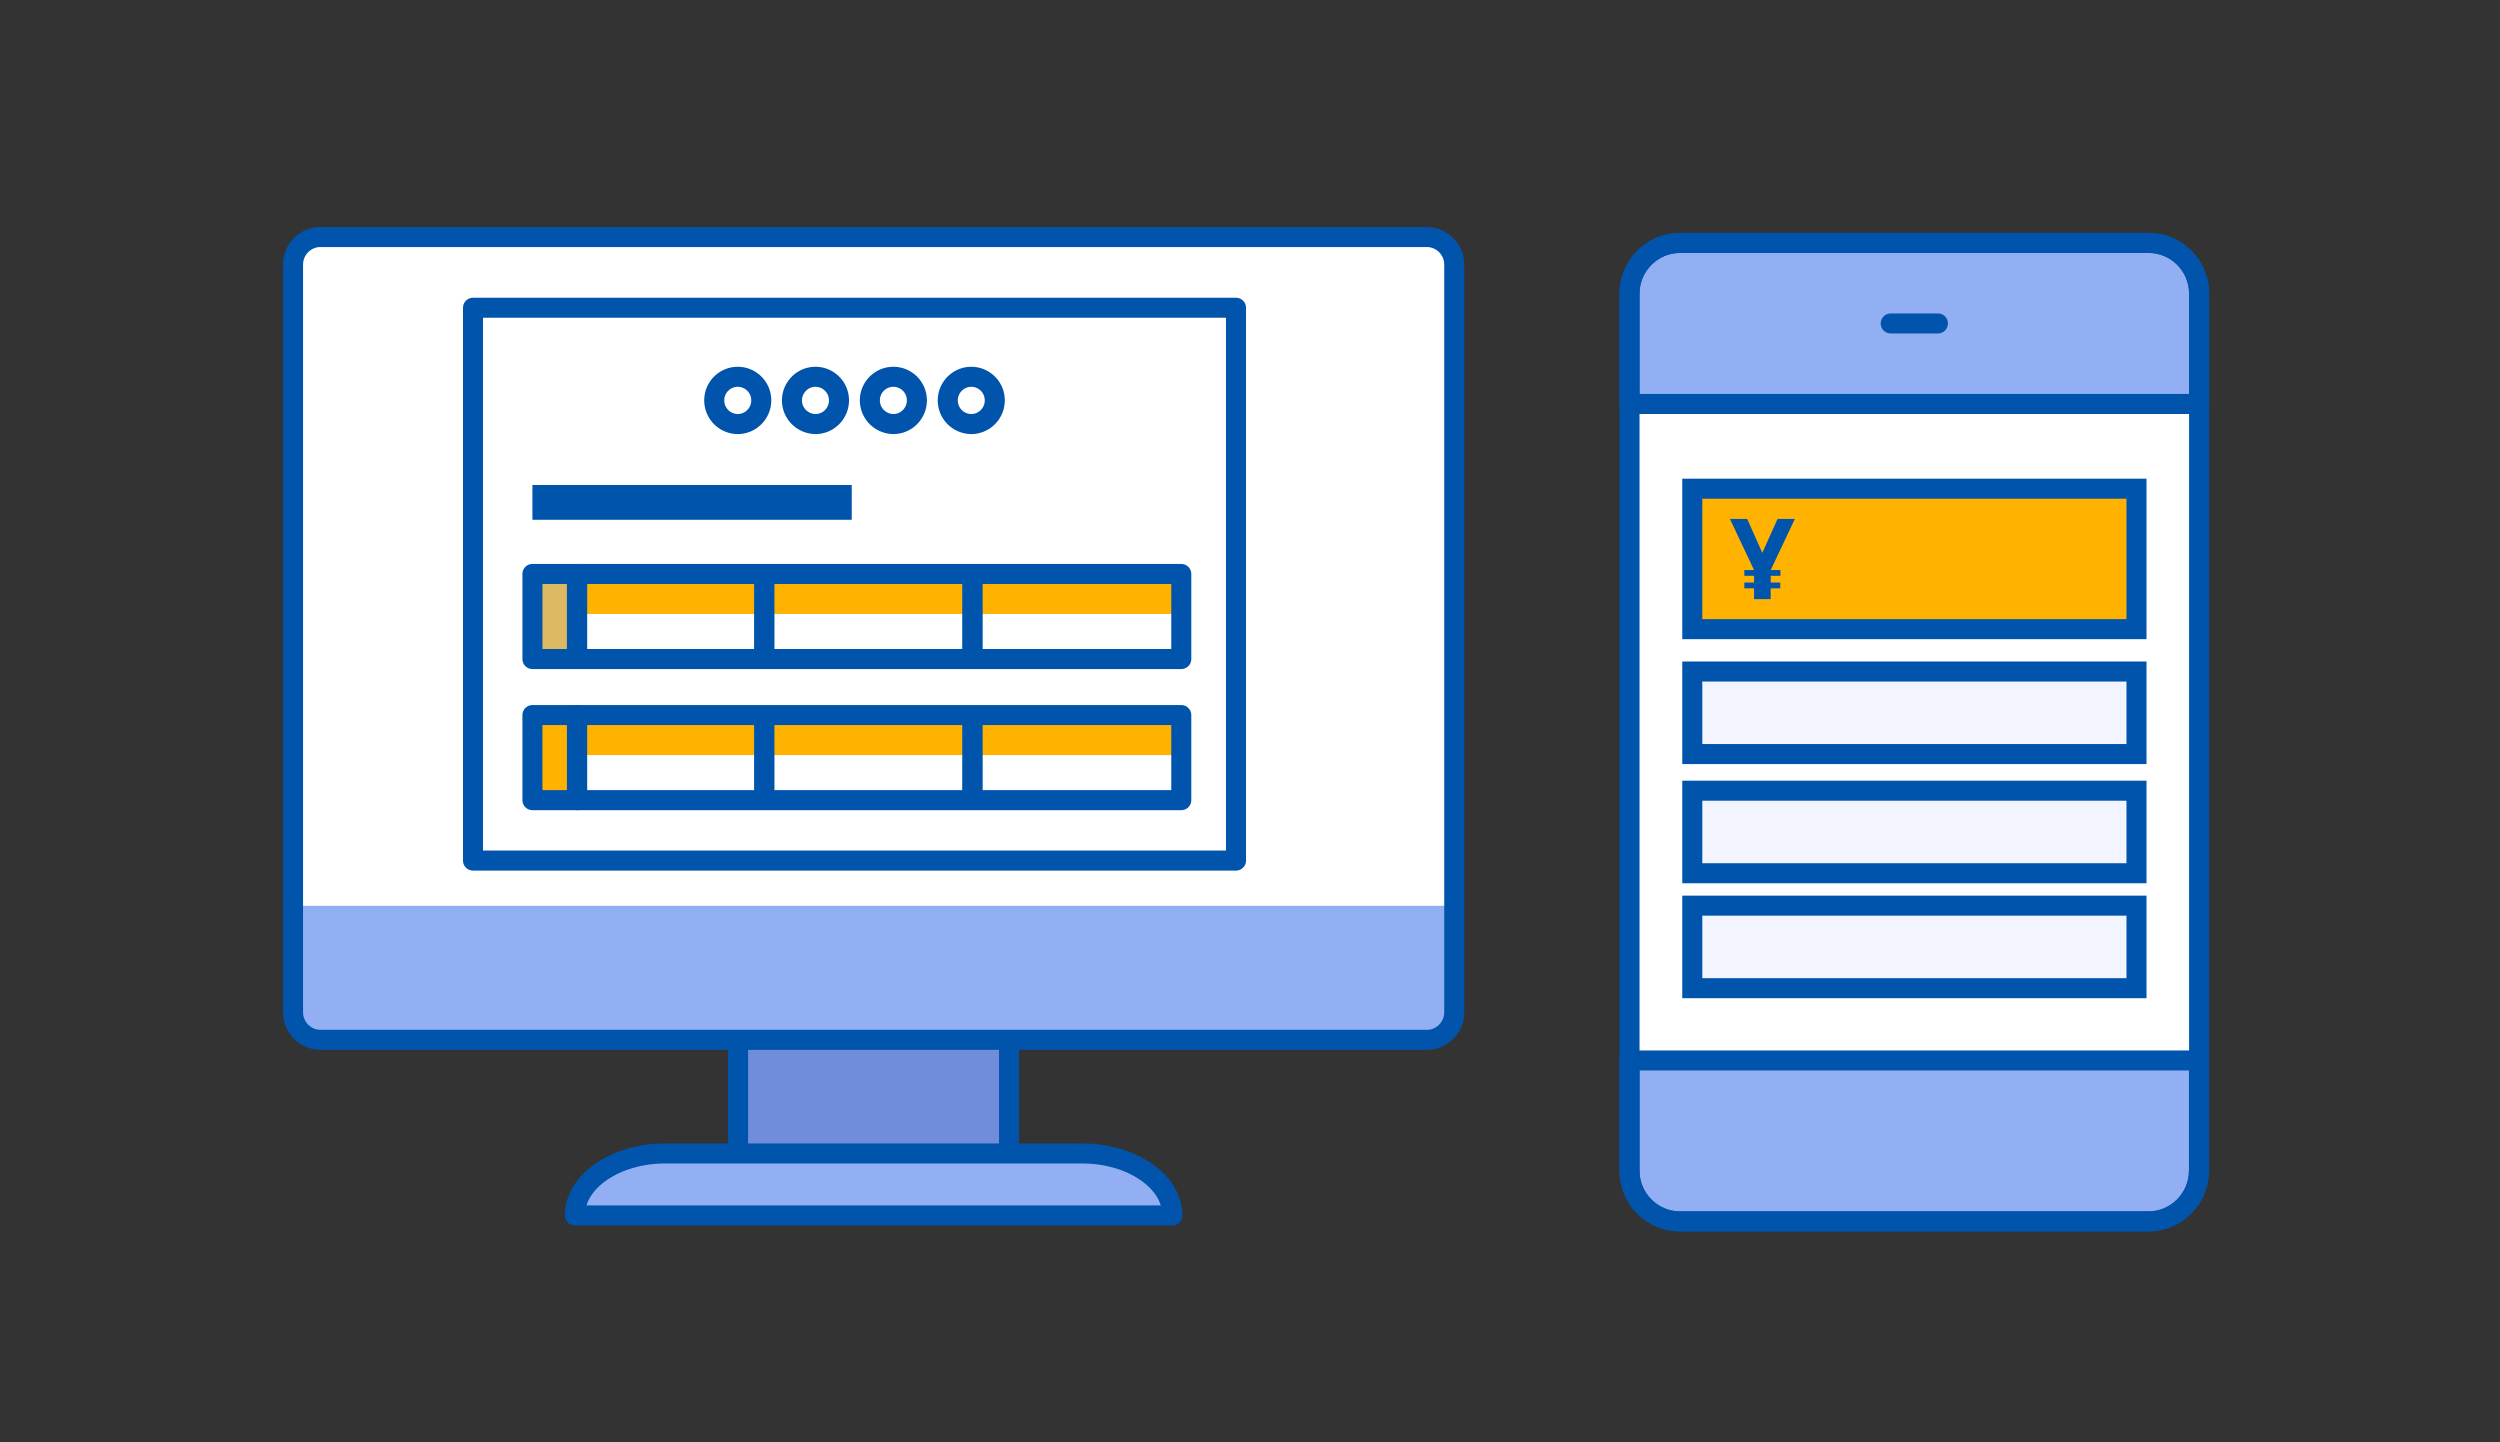 <svg fill="none" height="180" width="312" xmlns="http://www.w3.org/2000/svg"><rect width="100%" height="100%" fill="#333333" stroke="none"/><path d="m181.49 126.339c0 1.875-1.53 3.434-3.415 3.434h-138.089c-1.864 0-3.415-1.538-3.415-3.434v-93.325c0-1.875 1.53-3.434 3.415-3.434h138.089c1.864 0 3.415 1.538 3.415 3.434z" fill="#fff"/><path d="m126.011 129.879h-34.087v14.009h34.087z" fill="#708cda"/><path d="m71.748 151.683c0-4.256 5.07-7.732 11.272-7.732h52.021c6.202 0 11.272 3.476 11.272 7.732zm109.742-38.637v13.336c0 1.875-1.53 3.434-3.415 3.434h-138.089c-1.864 0-3.415-1.538-3.415-3.434v-13.336" fill="#91aff2"/><path d="m181.49 126.339c0 1.875-1.53 3.434-3.415 3.434h-138.089c-1.864 0-3.415-1.538-3.415-3.434v-93.325c0-1.875 1.53-3.434 3.415-3.434h138.089c1.864 0 3.415 1.538 3.415 3.434zm-109.742 25.344c0-4.256 5.07-7.732 11.272-7.732h52.021c6.202 0 11.272 3.476 11.272 7.732zm20.364-7.732v-13.377m33.815 13.377v-13.377" stroke="#0054ac" stroke-linejoin="round" stroke-miterlimit="10" stroke-width="2.5"/><path d="m274.429 146.1c0 3.476-2.829 6.32-6.286 6.32h-58.495c-3.457 0-6.285-2.844-6.285-6.32v-109.462c0-3.476 2.828-6.32 6.285-6.32h58.516c3.457 0 6.285 2.844 6.285 6.32v109.462z" fill="#fff"/><path d="m203.363 50.9v-14.262c0-3.476 2.828-6.32 6.285-6.32h58.516c3.457 0 6.285 2.844 6.285 6.32v14.262" fill="#91aff2"/><path d="m203.363 50.9v-14.262c0-3.476 2.828-6.32 6.285-6.32h58.516c3.457 0 6.285 2.844 6.285 6.32v14.262" stroke="#0054ac" stroke-miterlimit="10" stroke-width="2.5"/><path d="m274.429 131.859v14.262c0 3.476-2.829 6.32-6.286 6.32h-58.495c-3.457 0-6.285-2.844-6.285-6.32v-14.262" fill="#91aff2"/><path d="m274.429 131.859v14.262c0 3.476-2.829 6.32-6.286 6.32h-58.495c-3.457 0-6.285-2.844-6.285-6.32v-14.262" stroke="#0054ac" stroke-miterlimit="10" stroke-width="2.5"/><path d="m274.429 146.1c0 3.476-2.829 6.32-6.286 6.32h-58.495c-3.457 0-6.285-2.844-6.285-6.32v-109.462c0-3.476 2.828-6.32 6.285-6.32h58.516c3.457 0 6.285 2.844 6.285 6.32v109.462zm-71.066-95.684h71.066m-38.467-10.049h5.888m-38.487 91.977h71.066" stroke="#0054ac" stroke-linecap="round" stroke-linejoin="round" stroke-miterlimit="10" stroke-width="2.5"/><path d="m154.254 38.407h-95.223v68.993h95.223z" fill="#fff"/><path d="m147.424 71.63h-78.022v4.992h78.022z" fill="#ffb300"/><path d="m72.02 71.63h-5.572v10.617h5.573v-10.617z" fill="#dbb861"/><path d="m147.424 89.241h-78.022v4.993h78.022v-4.994z" fill="#ffb300"/><path d="m72.02 89.241h-5.572v10.618h5.573v-10.619z" fill="#ffb300"/><path d="m106.297 60.527h-39.85v4.34h39.85z" fill="#0054ac"/><g stroke-miterlimit="10" stroke-width="2.5"><g stroke-linejoin="round"><path d="m154.254 38.407h-95.223v68.993h95.223z" stroke="#0054ac"/><path d="m121.361 82.247v-10.617" stroke="#1173aa"/><path d="m121.361 82.247v-10.617" stroke="#0054ac"/><path d="m95.381 82.247v-10.617" stroke="#1173aa"/><path d="m95.381 82.247v-10.617" stroke="#0054ac"/><path d="m72.021 82.247v-10.617m0 10.617v-10.617" stroke="#1173aa"/><path d="m98.838 49.973c0-1.623 1.32-2.95 2.933-2.95a2.936 2.936 0 0 1 2.933 2.95c0 1.622-1.32 2.949-2.933 2.949-1.613-.021-2.933-1.327-2.933-2.95zm-9.7 0a2.936 2.936 0 0 1 2.933-2.95 2.936 2.936 0 0 1 2.933 2.95c0 1.622-1.32 2.949-2.933 2.949a2.95 2.95 0 0 1 -2.933-2.95zm19.422 0a2.936 2.936 0 0 1 2.933-2.95 2.936 2.936 0 0 1 2.933 2.95c0 1.622-1.32 2.949-2.933 2.949-1.614-.021-2.933-1.327-2.933-2.95zm9.721 0c0-1.623 1.32-2.95 2.933-2.95a2.936 2.936 0 0 1 2.933 2.95c0 1.622-1.32 2.949-2.933 2.949a2.95 2.95 0 0 1 -2.933-2.95zm-46.261 21.657h-5.572v10.617h5.573v-10.617z" stroke="#0054ac"/><path d="m147.424 71.63h-75.424v10.617h75.424z" stroke="#0054ac"/><path d="m121.361 99.859v-10.619" stroke="#1173aa"/><path d="m121.361 99.859v-10.619" stroke="#0054ac"/><path d="m95.381 99.859v-10.619" stroke="#1173aa"/><path d="m95.381 99.859v-10.619" stroke="#0054ac"/><path d="m72.021 99.859v-10.619m0 10.619v-10.619" stroke="#1173aa"/><path d="m72.02 89.241h-5.572v10.618h5.573v-10.619z" stroke="#0054ac"/><path d="m147.424 89.241h-75.424v10.618h75.424v-10.619z" stroke="#0054ac"/></g><path d="m266.635 83.806h-55.437v10.301h55.437z" fill="#f2f5ff" stroke="#0054ac"/><path d="m266.635 60.99h-55.437v17.528h55.437z" fill="#ffb300" stroke="#0054ac"/><path d="m266.635 98.679h-55.437v10.302h55.437zm0 14.346h-55.437v10.302h55.437z" fill="#f2f5ff" stroke="#0054ac"/></g><path d="m215.891 64.761h2.158l1.886 4.235 1.906-4.235h2.158l-3.017 6.383h1.216v.717h-1.216v.842h1.195v.717h-1.195v1.348h-2.074v-1.348h-1.215v-.717h1.215v-.842h-1.215v-.717h1.215z" fill="#0054ac"/></svg>